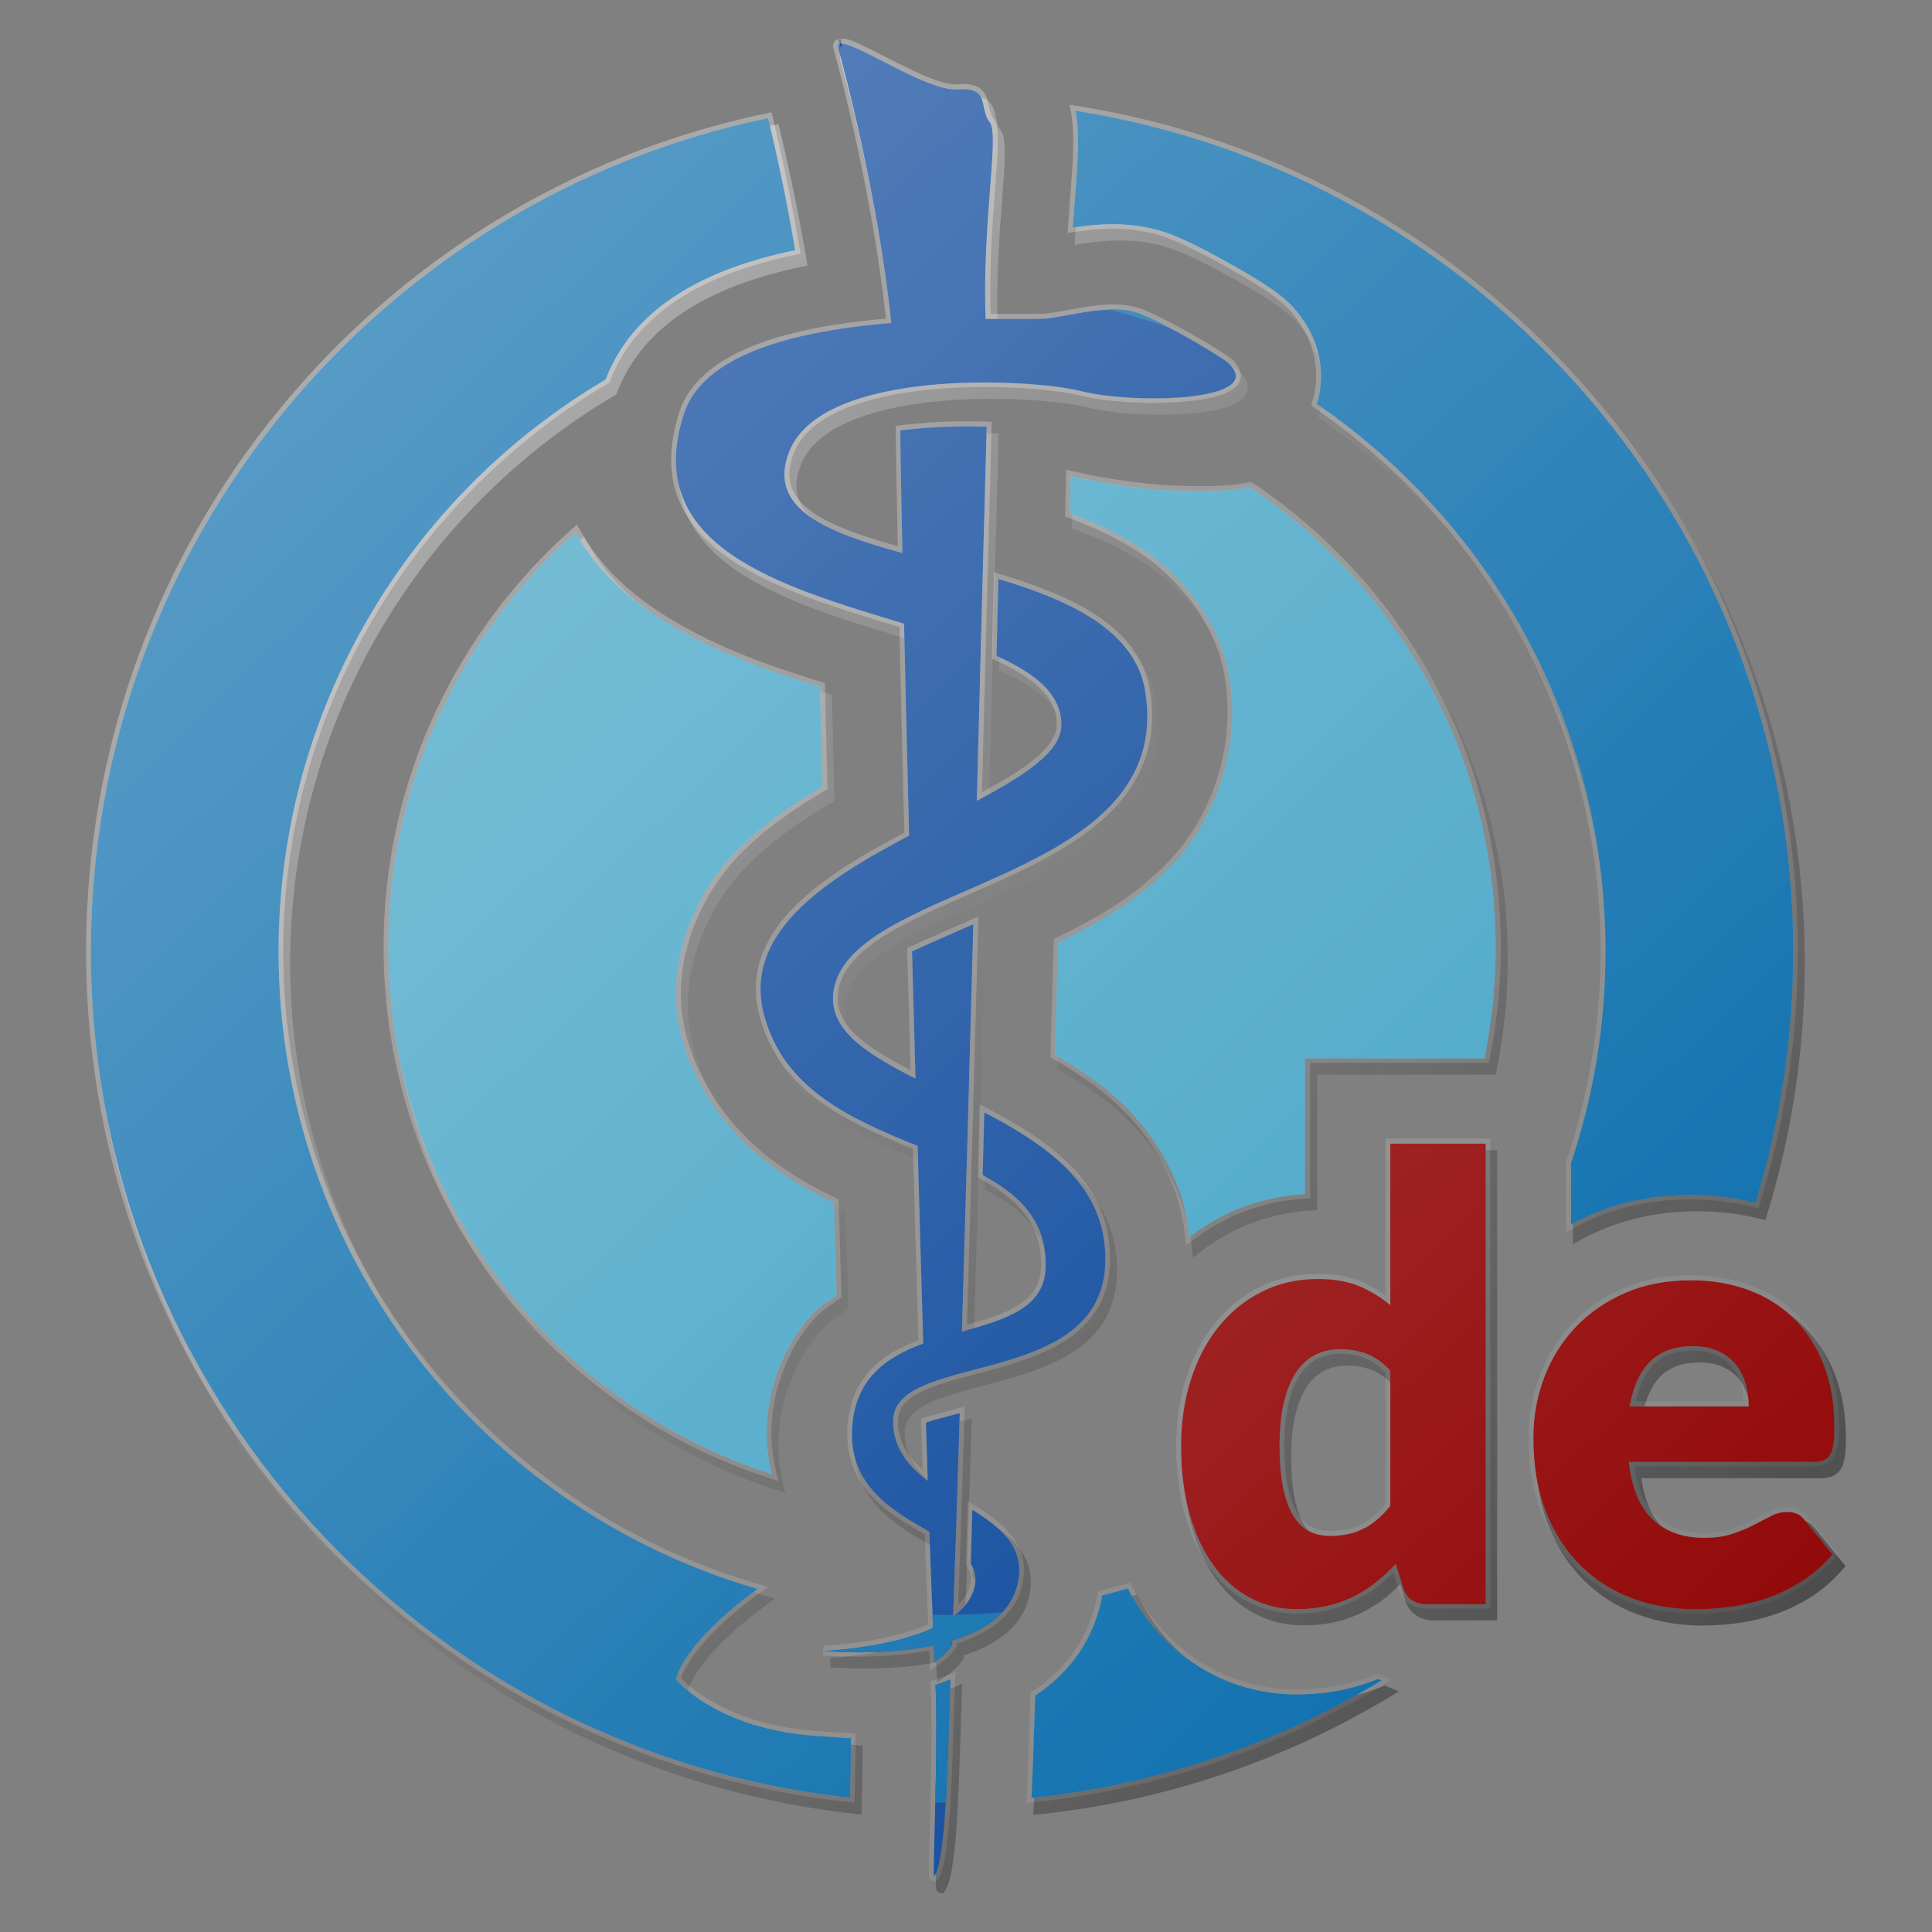 <?xml version="1.0" encoding="UTF-8" standalone="no"?>
<svg xmlns="http://www.w3.org/2000/svg" xml:space="preserve" width="192" height="192" viewBox="-15 -.156 192 192">
  <rect x="-15" y="-.156" width="192" height="192" fill="#808080" stroke="none"/>
  <defs>
    <linearGradient id="b" x1="-14.33" x2="176.78" y1=".291" y2="191.4" gradientTransform="translate(-101.4 -2.167) scale(1.005)" gradientUnits="userSpaceOnUse">
      <stop offset="0" stop-color="#fff" stop-opacity=".4"/>
      <stop offset="1" stop-color="#fff" stop-opacity="0"/>
    </linearGradient>
    <linearGradient id="a" x1="-6.901" x2="172.87" y1="3.36" y2="192.07" gradientTransform="matrix(.967 0 0 .967 .717 1.019)" gradientUnits="userSpaceOnUse">
      <stop offset="0" stop-color="#ccc"/>
      <stop offset="1" stop-color="#333" stop-opacity=".8"/>
    </linearGradient>
    <linearGradient id="c" x1="-6.901" x2="172.87" y1="3.36" y2="192.07" gradientTransform="matrix(.967 0 0 .967 -99.964 -.167)" gradientUnits="userSpaceOnUse">
      <stop offset="0" stop-color="#fff" stop-opacity=".4"/>
      <stop offset="1" stop-color="#fff" stop-opacity="0"/>
    </linearGradient>
  </defs>
  <g transform="translate(.635 1.081)">
    <path fill="url(#a)" d="m80.002 166.1-.684.278c-.47.189-.953.369-1.442.515l-.353.108.01.368c.146 3.216.07 7.967-.03 11.91-.05 1.972-.1 3.743-.124 5.027-.02.642-.02 1.161-.02 1.529 0 .185 0 .331.01.446 0 .06 0 .104.02.164 0 .03.01.06.04.121.02.06.05.228.342.295l.317.08.181-.271c.438-.651.643-1.693.837-3.106.193-1.414.328-3.168.432-5.074.206-3.812.284-8.228.428-11.644l.03-.737zm17.356-8.881-.366.107c-.836.243-1.676.471-2.524.679l-.298.08-.06.304c-.07.386-.151.77-.251 1.153-.692 2.657-2.332 5.932-6.207 8.489l-.202.135v.243c-.04.975-.07 2.013-.101 3.092-.09 2.728-.169 5.059-.271 7.075l-.03.554.552-.06c12.701-1.326 24.572-5.447 34.986-11.737l.787-.477-.844-.366c-.12-.05-.23-.1-.328-.141l-.19-.09-.192.08c-.989.403-2.022.73-3.088.976-1.511.349-3.131.527-4.812.527-2.949 0-5.733-.677-8.29-2.01-2.494-1.302-4.64-3.161-6.386-5.538-.62-.844-1.184-1.756-1.697-2.731l-.181-.341zm55.726-30.545c-2.48 0-4.723.43-6.715 1.295-1.981.859-3.678 2.026-5.079 3.5-1.398 1.473-2.474 3.193-3.218 5.144-.746 1.95-1.116 4.019-1.116 6.193 0 2.86.43 5.387 1.303 7.574.868 2.172 2.054 4.006 3.562 5.483 1.504 1.473 3.267 2.587 5.272 3.332 2.002.744 4.147 1.114 6.421 1.114 1.102 0 2.258-.08 3.468-.232 1.224-.157 2.448-.439 3.668-.846 1.23-.41 2.424-.977 3.585-1.699 1.175-.731 2.268-1.675 3.271-2.828l.265-.3-3.005-3.704.02.03c-.472-.669-1.231-1.029-2.101-1.029-.644 0-1.268.153-1.85.449-.524.266-1.092.563-1.716.89-.594.312-1.279.601-2.054.859-.732.243-1.628.373-2.692.373-1.967 0-3.516-.556-4.729-1.664-1.101-1.007-1.828-2.656-2.169-4.941h17.723c.465 0 .869-.05 1.22-.185.372-.138.68-.399.892-.741.21-.344.335-.763.402-1.254.07-.485.1-1.081.1-1.808 0-2.332-.359-4.44-1.087-6.306-.725-1.86-1.737-3.441-3.041-4.734-1.302-1.291-2.865-2.276-4.665-2.951-1.803-.674-3.778-1.012-5.927-1.012zm.183 7.493c.965 0 1.759.164 2.392.471.657.32 1.172.728 1.563 1.228.398.51.683 1.086.862 1.743.141.52.179 1.06.212 1.602h-10.668c.344-1.561.899-2.807 1.725-3.642.92-.93 2.189-1.402 3.914-1.402zm-30.537-21.083v15.601c-.751-.539-1.544-1.021-2.415-1.39-1.206-.511-2.649-.758-4.326-.758-2.083 0-4.007.435-5.747 1.305-1.731.867-3.218 2.068-4.451 3.596-1.232 1.527-2.183 3.335-2.85 5.412-.67 2.079-1.002 4.327-1.002 6.736 0 2.603.293 4.936.89 6.995.593 2.051 1.416 3.8 2.475 5.239 1.056 1.439 2.328 2.553 3.8 3.321 1.475.77 3.085 1.153 4.806 1.153 1.111 0 2.152-.109 3.119-.332.961-.223 1.864-.541 2.703-.955.835-.412 1.612-.904 2.332-1.476.508-.404.982-.877 1.457-1.345l.517 1.703c.419 1.21 1.448 1.908 2.771 1.908h6.345v-46.719h-10.428zm-4.473 21.388c.864 0 1.676.146 2.446.443.702.268 1.378.752 2.034 1.432v13.056c-.358.419-.718.802-1.077 1.118-.391.342-.802.626-1.236.853-.432.225-.908.4-1.434.525-.518.123-1.108.184-1.771.184-.691 0-1.295-.138-1.836-.409-.523-.261-.985-.693-1.386-1.338-.398-.639-.727-1.512-.963-2.616-.235-1.096-.354-2.472-.354-4.12 0-1.704.15-3.147.443-4.319.296-1.182.7-2.122 1.197-2.823.5-.709 1.072-1.201 1.725-1.509.668-.315 1.399-.475 2.212-.475zM42.38 52.079l-.444.393C30.435 62.64 23.176 77.5 23.176 94.056c0 24.688 16.129 45.607 38.429 52.807l.819.262-.214-.83c-.373-1.469-.553-3.008-.489-4.58.172-4.132 1.905-8.249 4.427-10.902.707-.744 1.494-1.189 2.323-1.799l.2-.147v-.247c-.09-3.03-.181-6.097-.267-9.194v-.291l-.262-.125c-1.93-.918-3.926-2.017-5.912-3.454-3.805-2.753-7.536-7.146-9.012-12.875-1.771-6.875 1.431-13.838 5.389-17.858 2.611-2.651 5.497-4.582 8.432-6.309l.242-.141v-.278c-.09-3.516-.164-6.785-.238-9.935l-.01-.342-.325-.102c-4.881-1.508-10.103-3.278-15.05-6.287-3.413-2.076-6.737-4.779-8.973-8.833l-.285-.519h-.02zm48.614-5.463v.583c-.02.909-.05 2.71-.08 3.734v.338l.315.119c2.434.919 4.843 1.965 7.164 3.526 3.787 2.55 7.525 6.917 8.408 12.478 1.074 6.78-1.362 13.449-5.131 17.626-3.523 3.905-7.677 6.189-11.644 8.102l-.261.126v.289c-.101 3.82-.212 7.414-.317 11.181v.281l.243.142c2.208 1.29 4.429 2.705 6.509 4.677 3.061 2.902 5.829 7.127 6.534 12.224.04.274.07.552.09.832l.08.86.684-.523c1.043-.799 2.154-1.502 3.341-2.096 2.432-1.216 5.073-1.91 7.879-2.065l.448-.02v-13.466h17.746l.08-.378c.732-3.596 1.124-7.315 1.124-11.127 0-19.229-9.78-36.169-24.64-46.126l-.165-.111-.194.041c-1.872.385-3.554.398-5.306.387-4.6-.033-8.95-.725-12.284-1.502l-.566-.132v-.01zm-29.251-35.522-.452.093c-38.644 8.021-67.684 42.265-67.684 83.283 0 43.865 33.215 79.979 75.868 84.564l.513.06v-.517c.04-1.888.09-3.95.1-5.9v-.444l-.443-.03c-.765-.06-1.9-.133-3.542-.249-4.851-.339-8.24-1.717-10.415-2.998-1.927-1.134-2.748-2.043-2.941-2.265.02-.08.01-.09.108-.317.155-.379.443-.955.966-1.708 1.048-1.507 3.037-3.719 6.788-6.457l.782-.572-.928-.268c-27.293-7.89-47.261-33.06-47.261-62.897 0-24.042 12.962-45.046 32.272-56.43l.143-.083.06-.155c1.846-4.855 5.937-8.494 12.308-10.832 1.858-.682 3.911-1.256 6.183-1.725l.447-.093-.08-.449c-.849-5.056-1.898-9.832-2.696-13.164l-.107-.447.01-.01zm29.598-.746.129.663c.418 2.17.226 4.79-.04 8.289-.08 1.002-.159 2.076-.234 3.205l-.04.591.585-.091c.951-.148 1.978-.273 3.036-.321.295-.014.592-.02.884-.02 2.143 0 4.135.376 5.932 1.116 2.263.93 5.182 2.577 6.323 3.237 2.993 1.733 4.648 2.852 5.747 4.272 2.056 2.543 2.693 5.72 1.793 8.623l-.104.334.288.198c17.197 11.796 28.479 31.583 28.479 54.015 0 7.302-1.196 14.319-3.401 20.877l-.03.08v6.986l.701-.383c.639-.349 1.296-.674 1.975-.968 2.923-1.269 6.189-1.913 9.714-1.913 2.196 0 4.302.263 6.291.774l.438.113.133-.432c2.452-7.943 3.778-16.382 3.778-25.128 0-42.434-31.082-77.615-71.722-84.018l-.658-.098zm-22.67-6.587v.95l-.336-.81.334-.138c-.238 0-.566.097-.721.376-.155.279-.103.545-.02.797.06.183.351 1.243.757 2.856.407 1.614.932 3.81 1.491 6.368 1.088 4.991 2.276 11.357 2.915 17.437-4.316.384-8.791 1.079-12.5 2.441-3.853 1.414-6.93 3.547-8.001 6.802-1.119 3.4-1.068 6.266-.129 8.672.941 2.407 2.748 4.33 5.047 5.918 4.513 3.119 10.95 5 16.926 6.811.133 6.0.299 12.876.489 20.445-4.075 2.152-8.134 4.527-10.972 7.41-2.901 2.946-4.532 6.497-3.447 10.705 1.002 3.893 3.298 6.615 6.131 8.666 2.749 1.99 6.004 3.359 9.148 4.646.182 6.505.353 12.842.542 19.019-1.76.676-3.43 1.537-4.706 2.879-1.354 1.425-2.251 3.374-2.36 6.013-.123 2.941.974 5.104 2.543 6.733 1.505 1.562 3.42 2.656 5.15 3.655.117 3.278.235 6.199.348 8.957-4.319 1.867-10.42 2.137-10.42 2.137l-.03.948s5.382.494 10.559-.485c.01.386.02.786.04 1.119l.04.852.703-.48c.732-.499 1.393-1.068 1.874-1.767l.08-.113v-.3c3.007-.976 5.664-2.664 6.441-5.645.511-1.962.102-3.577-.828-4.868-.93-1.292-2.334-2.285-3.827-3.231l-.701-.443-.03.831c-.06 1.815-.1 3.664-.158 5.35v.147l.08.121c.376.598.508 1.184.311 1.996-.172.706-.607 1.312-1.147 1.876.2-5.58.406-11.948.625-19.052l.02-.636-.616.162c-1.187.314-2.325.594-3.389.935l-.34.109.01.357c.06 1.663.1 3.165.149 4.72-1.45-1.289-2.459-2.768-2.459-4.867 0-.796.287-1.381.842-1.917.555-.535 1.395-.994 2.429-1.398 2.067-.806 4.887-1.388 7.666-2.224 2.78-.836 5.538-1.927 7.499-3.853 1.961-1.925 3.061-4.709 2.516-8.665-.437-3.16-2.058-5.697-4.269-7.792-2.21-2.096-5.01-3.767-7.879-5.254l-.672-.349-.02.757c-.06 2.094-.101 4.149-.158 6.225v.291l.257.14c1.837.997 3.377 2.122 4.43 3.518 1.055 1.396 1.643 3.06 1.575 5.243-.06 1.882-.94 2.987-2.385 3.866-1.298.79-3.082 1.33-4.969 1.866.38-12.932.761-26.191 1.12-39.829l.02-.753-.687.306c-2.077.927-4.16 1.807-6.102 2.707l-.283.13v.313c.102 3.881.215 7.856.323 11.812-2.267-1.168-4.273-2.34-5.554-3.621-1.421-1.422-2.029-2.885-1.493-4.819.648-2.337 2.982-4.203 6.198-5.922 3.215-1.718 7.257-3.276 11.141-5.11 3.886-1.834 7.623-3.945 10.23-6.834 2.606-2.889 4.044-6.591 3.283-11.4-.506-3.19-2.475-5.578-5.178-7.398-2.704-1.82-6.152-3.11-9.753-4.191l-.594-.177-.01.619c-.07 2.513-.112 4.85-.184 7.659v.315l.287.13c1.901.851 3.473 1.782 4.54 2.837 1.066 1.055 1.633 2.204 1.618 3.613-.01 1.106-.808 2.249-2.266 3.442-1.299 1.061-3.13 2.139-5.163 3.239.387-14.843.758-29.277.959-36.338l.02-.476-.476-.012c-.884-.023-1.802-.043-2.749-.028-1.929.028-3.942.152-5.906.4l-.417.053v.419c0 1.716.09 6.172.2 11.536-3.512-.985-6.637-2.041-8.556-3.436-1.02-.74-1.705-1.557-2.018-2.492-.314-.935-.273-2.017.266-3.366.762-1.903 2.546-3.318 4.956-4.336s5.414-1.622 8.485-1.929c6.143-.614 12.587-.029 15.013.587 2.646.671 7.169.927 10.714.568 1.771-.179 3.285-.491 4.259-1.084.487-.296.874-.703.957-1.24.08-.515-.156-1.034-.58-1.527-.06-.103-.12-.163-.187-.225-.08-.069-.16-.14-.262-.217-.202-.155-.466-.336-.779-.542-.63-.413-1.461-.92-2.371-1.448-1.822-1.056-3.952-2.188-5.411-2.788-1.144-.47-2.363-.594-3.619-.538-2.086.094-4.228.641-5.952.878-.264.037-1.05.05-2.12.049-.943 0-2.206-.01-3.564 0-.139-4.554.173-8.932.436-12.348.136-1.767.252-3.279.275-4.449 0-.585 0-1.085-.05-1.501-.05-.44-.119-.778-.341-1.068-.469-.613-.427-1.381-.724-2.187-.148-.403-.44-.818-.929-1.05-.495-.231-1.129-.301-2.022-.233-.572.044-1.511-.183-2.567-.589-1.056-.406-2.241-.977-3.391-1.558-1.151-.581-2.269-1.171-3.215-1.622-.945-.451-1.652-.789-2.293-.789l-.01-.002z" color="#000" style="text-decoration-color:#000;isolation:auto;mix-blend-mode:normal;solid-color:black;block-progression:tb;text-decoration-line:none;text-decoration-style:solid;white-space:normal;text-indent:0;text-transform:none"/>
    <g transform="translate(100)">
      <path fill="url(#b)" d="M-32.018 3.099c-.305 0-.415.167-.293.557.286.915 3.989 14.72 5.246 27.211-8.887.741-18.576 2.872-20.586 8.982-4.371 13.285 9.718 17.218 21.859 20.905.136 6.15.309 13.248.504 21.064-8.304 4.365-16.521 9.65-14.441 17.725 1.945 7.552 8.828 10.475 15.289 13.115.187 6.721.36 13.265.557 19.635-3.695 1.357-6.864 3.525-7.075 8.611-.233 5.633 4.104 8.025 7.682 10.094.108 3.038.216 5.676.321 8.252.02.441.04.879.05 1.31-4.472 2.043-10.888 2.278-10.888 2.278h.03-.03s5.725.551 10.967-.557c.02.499.03 1.166.06 1.641.702-.479 1.317-1.014 1.75-1.643 0-.139.02-.335.03-.477.463-.141.912-.305 1.351-.48.08-.03.153-.07.231-.1.356-.149.699-.311 1.031-.486.117-.06.234-.121.348-.185.122-.07.243-.14.361-.213.223-.141.442-.29.648-.446.115-.09.221-.18.33-.271.129-.108.254-.218.373-.332.1-.09.197-.184.288-.281l.03-.03h-.01c.678-.731 1.191-1.588 1.458-2.609.962-3.694-1.495-5.707-4.454-7.578-.06 1.812-.1 3.661-.158 5.351.431.685.595 1.439.371 2.36-.281 1.157-1.045 2.113-2.088 2.888-.01 0-.02.02-.03.02.212-5.796.431-12.677.662-20.215-1.191.314-2.324.594-3.365.928.07 2.046.119 3.85.186 5.802-1.942-1.489-3.444-3.279-3.444-5.935 0-7.364 23.079-2.616 20.957-17.99-.838-6.075-6.193-9.736-11.896-12.692-.06 2.094-.104 4.149-.16 6.227 3.742 2.029 6.398 4.637 6.254 9.193-.13 4.066-4.063 5.164-8.321 6.359.387-13.132.777-26.622 1.141-40.484-2.083.93-4.165 1.806-6.096 2.701.109 4.152.231 8.409.346 12.639-5.201-2.605-9.162-5.195-8.002-9.379 2.829-10.207 33.811-10.333 30.842-29.066-.964-6.08-7.439-9.058-14.6-11.207-.07 2.511-.113 4.846-.185 7.656 3.857 1.726 6.473 3.799 6.439 6.889-.03 2.645-3.683 4.998-8.4 7.498.397-15.209.775-29.948.98-37.172-.882-.02-1.793-.04-2.728-.03-1.914.03-3.912.153-5.856.399 0 1.8.09 6.379.213 12.187-7.594-2.079-13.515-4.419-11.234-10.121 3.302-8.255 23.92-7.254 29.011-5.963 5.092 1.293 18.091 1.047 14.839-2.57-.205-.373-3.228-2.217-5.958-3.656h.03c-.04-.02-.08-.04-.123-.06-1.013-.532-1.981-1.01-2.742-1.322-.124-.05-.254-.08-.381-.127-.11-.04-.219-.08-.332-.111-.151-.04-.305-.07-.459-.104-.11-.02-.219-.05-.33-.06-.147-.02-.296-.04-.445-.05-.115-.01-.23-.02-.346-.03-.152-.01-.306-.02-.461-.02h-.664c-2.017.09-4.14.633-5.908.875-.698.1-3.052.03-6.227.05-.36-9.518 1.395-18.263.424-19.528-1.169-1.522.134-3.546-3.26-3.287-2.865.22-9.854-4.556-11.5-4.555zM-8.75 9.783c.436 2.264.234 4.917-.03 8.416-.08 1.002-.159 2.076-.234 3.201.962-.149 2.005-.277 3.086-.326.303-.01.609-.02.908-.02 2.198 0 4.254.387 6.114 1.152 2.31.95 5.23 2.601 6.378 3.266 3.003 1.739 4.718 2.886 5.883 4.392 2.148 2.657 2.829 6.004 1.879 9.063 17.321 11.881 28.686 31.815 28.686 54.406 0 7.353-1.207 14.425-3.428 21.029v6.108c.65-.356 1.319-.686 2.012-.987 2.988-1.296 6.321-1.953 9.904-1.953 2.234 0 4.379.267 6.408.789 2.439-7.898 3.756-16.288 3.756-24.986 0-42.203-30.907-77.182-71.32-83.549zm-30.547.73c-38.428 7.976-67.307 42.023-67.307 82.818 0 43.627 33.028 79.534 75.443 84.094.04-1.888.08-3.947.09-5.893-.764-.05-1.899-.135-3.541-.25-9.849-.688-13.857-5.605-13.857-5.605s.548-3.473 8.117-8.996c-27.496-7.943-47.604-33.298-47.604-63.35 0-24.212 13.054-45.373 32.504-56.838 1.902-5 6.13-8.736 12.59-11.107 1.884-.692 3.958-1.271 6.25-1.745-.845-5.039-1.893-9.805-2.689-13.128zm30.064 35.56c-.02.903-.05 2.706-.08 3.736 2.448.925 4.895 1.985 7.26 3.577 3.875 2.608 7.703 7.069 8.611 12.796 1.099 6.937-1.38 13.731-5.248 18.018-3.585 3.975-7.806 6.292-11.789 8.213-.101 3.822-.214 7.417-.318 11.182 2.218 1.296 4.477 2.733 6.597 4.742 3.125 2.963 5.954 7.277 6.676 12.508.04.283.07.569.09.853 1.066-.816 2.205-1.537 3.42-2.144 2.49-1.246 5.197-1.954 8.064-2.114v-13.49h17.832c.727-3.565 1.116-7.253 1.116-11.033 0-19.068-9.694-35.858-24.428-45.731-1.925.396-3.649.408-5.406.397-4.659-.03-9.039-.727-12.401-1.51zm-49.203 5.617c-11.404 10.082-18.6 24.809-18.6 41.227 0 24.482 15.995 45.217 38.102 52.355-.385-1.51-.571-3.093-.504-4.714.176-4.25 1.942-8.458 4.557-11.209.761-.801 1.584-1.266 2.384-1.854-.09-3.028-.178-6.096-.263-9.193-1.948-.927-3.973-2.04-5.989-3.498-3.88-2.808-7.684-7.283-9.193-13.143-1.824-7.081 1.45-14.185 5.51-18.309 2.653-2.694 5.579-4.648 8.531-6.384-.09-3.517-.165-6.785-.238-9.936-4.891-1.509-10.152-3.291-15.155-6.334-3.452-2.1-6.853-4.858-9.142-9.008zm80.969 60.741v16.052c-.917-.774-1.941-1.401-3.072-1.881-1.131-.478-2.514-.718-4.145-.718-2.017 0-3.862.418-5.533 1.254-1.672.836-3.105 1.993-4.297 3.47-1.192 1.479-2.114 3.23-2.766 5.258s-.978 4.225-.978 6.59c0 2.569.29 4.858.871 6.865.581 2.008 1.381 3.704 2.4 5.09 1.019 1.387 2.233 2.446 3.639 3.18 1.407.733 2.935 1.101 4.586 1.101 1.081 0 2.084-.106 3.012-.32.927-.214 1.794-.52 2.599-.918s1.555-.871 2.248-1.422c.693-.55 1.355-1.162 1.987-1.834l.734 2.416c.367 1.06 1.14 1.59 2.322 1.59h5.871v-45.773h-9.478zm29.873 13.576c-2.426 0-4.602.417-6.527 1.254-1.927.836-3.567 1.968-4.922 3.394-1.356 1.428-2.396 3.089-3.119 4.985-.724 1.895-1.086 3.903-1.086 6.023 0 2.813.423 5.279 1.269 7.398.846 2.12 1.998 3.894 3.455 5.321s3.159 2.503 5.106 3.226c1.946.724 4.031 1.084 6.254 1.084 1.079 0 2.215-.07 3.408-.228 1.192-.153 2.386-.427 3.578-.824 1.192-.398 2.353-.949 3.484-1.653 1.132-.703 2.188-1.615 3.166-2.736l-2.752-3.395c-.387-.55-.958-.824-1.712-.824-.571 0-1.117.132-1.637.397-.521.264-1.089.561-1.711.886-.622.327-1.33.622-2.125.887s-1.743.397-2.844.397c-2.059 0-3.741-.597-5.045-1.79-1.305-1.192-2.11-3.113-2.416-5.763h18.285c.429 0 .78-.05 1.055-.153.275-.101.493-.285.656-.55s.277-.622.338-1.071c.06-.448.09-1.028.09-1.742 0-2.283-.351-4.327-1.055-6.131-.703-1.804-1.682-3.328-2.935-4.572-1.254-1.243-2.752-2.189-4.494-2.842-1.744-.652-3.665-.978-5.764-.978zm.184 6.543c1.018 0 1.884.173 2.597.519.713.347 1.29.801 1.729 1.362.438.56.753 1.196.947 1.91.193.713.291 1.447.291 2.201H46.322c.326-1.936.998-3.42 2.018-4.449 1.019-1.03 2.435-1.543 4.25-1.543zm-35.01.304c.917 0 1.788.159 2.613.475.826.317 1.606.871 2.34 1.666v13.453c-.408.489-.821.918-1.238 1.285-.418.367-.862.673-1.33.918-.469.245-.985.434-1.545.567-.561.132-1.187.197-1.879.197-.755 0-1.438-.152-2.049-.459-.612-.306-1.138-.81-1.576-1.514-.438-.703-.78-1.625-1.024-2.767-.244-1.141-.367-2.547-.367-4.219 0-1.732.153-3.21.459-4.434.306-1.223.729-2.218 1.27-2.982.539-.765 1.176-1.319 1.91-1.666.733-.347 1.539-.52 2.416-.52zm-21.135 23.786c-.841.244-1.687.474-2.541.685-.07.395-.154.793-.258 1.191-.715 2.743-2.427 6.139-6.406 8.766-.04.971-.07 2.008-.1 3.088-.08 2.729-.168 5.062-.272 7.084 12.631-1.319 24.437-5.416 34.792-11.672-.114-.05-.23-.1-.342-.148-1.013.413-2.072.746-3.162.998-1.549.357-3.203.539-4.918.539-3.022 0-5.885-.694-8.508-2.063-2.561-1.336-4.763-3.244-6.549-5.676-.636-.864-1.214-1.798-1.736-2.792zm-17.627 9.037c-.478.193-.976.378-1.484.531.05 1.169.07 2.562.07 4.014 0 .563.01 1.109 0 1.693 0 .127 0 .253-.01.381-.05 6.16-.35 12.929-.204 12.963.613-.909.939-3.825 1.147-7.344h.01c.01-.09.01-.193.01-.283.07-1.198.113-2.484.16-3.764.106-2.86.191-5.752.293-8.189zm-9.885 5.775c-.506 0-.352.02 0 .06v-.06z" color="#000" style="isolation:auto;mix-blend-mode:normal;solid-color:black"/>
      <path fill="#003f97" d="M-32.019 3.091c-.305 0-.414.166-.292.557.286.915 3.989 14.72 5.246 27.211-8.887.741-18.577 2.871-20.587 8.982-4.371 13.285 9.718 17.218 21.859 20.905.136 6.15.308 13.248.504 21.064-8.304 4.365-16.52 9.651-14.44 17.726 1.945 7.551 8.827 10.476 15.288 13.116.187 6.721.36 13.263.556 19.633-3.695 1.357-6.864 3.525-7.074 8.611-.234 5.633 4.106 8.026 7.683 10.095.125 3.522.253 6.632.371 9.565-4.472 2.042-10.89 2.278-10.89 2.278s5.727.553 10.969-.556c.023.5.033 1.167.053 1.643.703-.479 1.316-1.014 1.749-1.643 0-.139.023-.335.028-.476 3.066-.934 5.691-2.564 6.439-5.432.963-3.694-1.493-5.707-4.451-7.578-.059 1.812-.1 3.662-.159 5.352.431.685.595 1.438.371 2.358-.284 1.17-1.061 2.136-2.12 2.915.212-5.797.431-12.678.663-20.216-1.192.314-2.324.593-3.365.927.066 2.046.118 3.85.185 5.802-1.942-1.489-3.444-3.279-3.444-5.935 0-7.364 23.08-2.616 20.958-17.99-.838-6.075-6.194-9.736-11.897-12.692-.056 2.094-.103 4.149-.159 6.227 3.743 2.029 6.398 4.638 6.253 9.194-.129 4.066-4.063 5.164-8.32 6.359.386-13.133.775-26.623 1.139-40.486-2.083.93-4.163 1.807-6.094 2.703.109 4.152.229 8.408.344 12.638-5.201-2.605-9.161-5.195-8.002-9.379 2.829-10.207 33.81-10.332 30.841-29.066-.964-6.08-7.438-9.058-14.599-11.208-.066 2.511-.113 4.848-.186 7.657 3.857 1.726 6.473 3.799 6.439 6.889-.028 2.645-3.682 4.999-8.399 7.498.397-15.209.775-29.949.98-37.173-.882-.023-1.793-.042-2.729-.028-1.913.028-3.911.152-5.856.397 0 1.8.093 6.38.212 12.188-7.594-2.079-13.515-4.42-11.234-10.122 3.302-8.255 23.921-7.253 29.013-5.962 5.091 1.292 18.09 1.047 14.837-2.57-.282-.517-5.968-3.872-8.796-5.034-1.061-.436-2.208-.558-3.418-.504-2.017.091-4.141.632-5.909.874-.698.096-3.052.031-6.227.053-.361-9.518 1.395-18.263.424-19.528-1.169-1.522.135-3.544-3.259-3.286-2.865.22-9.855-4.556-11.5-4.555zm10.837 162.58c-.478.194-.975.378-1.484.531.296 6.489-.333 19.004-.133 19.05 1.297-1.924 1.328-12.728 1.616-19.581z"/>
      <path fill="#0067a9" d="M-31.067 171.5v-.06c-.506 0-.352.02 0 .06zm8.401-5.3c.145 3.18.068 7.804-.023 11.702h1.045c.232-3.925.312-8.629.464-12.236-.478.193-.975.378-1.484.53zm1.972-6.96c-.074.06-.146.119-.224.175v-.173c-.368 0-.736.01-1.106.01-.314 0-.627 0-.941-.01.019.441.037.879.053 1.31-4.472 2.042-10.89 2.279-10.89 2.279s1.426.137 3.506.137c2.089 0 4.836-.138 7.463-.693.019.499.032 1.167.053 1.642.703-.479 1.316-1.013 1.749-1.642 0-.139.019-.336.028-.477 1.975-.602 3.764-1.495 4.989-2.819-1.548.139-3.11.228-4.687.259zM-5.025 29.522c-.091 0-.184 0-.275.01 2.052.537 4.066 1.168 6.035 1.892-1.059-.559-2.075-1.056-2.867-1.382-.905-.372-1.875-.516-2.892-.516z"/>
      <path fill="#3ba0c3" d="M2.478 120.84c.04.283.07.568.09.853 1.066-.816 2.204-1.536 3.419-2.143 2.491-1.246 5.198-1.955 8.065-2.115v-13.489h17.833c.726-3.565 1.114-7.253 1.114-11.033 0-19.068-9.694-35.86-24.428-45.732-1.925.396-3.648.408-5.405.397-4.659-.028-9.039-.727-12.401-1.51-.023.903-.051 2.705-.08 3.736 2.448.925 4.894 1.984 7.26 3.577 3.875 2.609 7.704 7.07 8.612 12.797 1.099 6.936-1.379 13.73-5.246 18.017-3.586 3.975-7.808 6.293-11.791 8.213-.101 3.822-.214 7.417-.318 11.181 2.219 1.297 4.477 2.734 6.597 4.743 3.124 2.963 5.955 7.276 6.677 12.507zm-41.227-6.05c-3.88-2.807-7.685-7.282-9.194-13.141-1.824-7.082 1.451-14.185 5.511-18.309 2.653-2.694 5.58-4.649 8.532-6.386-.087-3.516-.165-6.785-.239-9.936-4.891-1.509-10.153-3.29-15.156-6.333-3.452-2.1-6.852-4.859-9.141-9.009-11.404 10.081-18.6 24.81-18.6 41.227 0 24.482 15.994 45.217 38.101 52.355-.385-1.51-.571-3.094-.503-4.716.176-4.25 1.943-8.457 4.557-11.208.761-.801 1.584-1.266 2.384-1.854-.087-3.029-.179-6.096-.265-9.194-1.948-.926-3.972-2.039-5.988-3.498z"/>
      <path fill="#8f0000" d="M26.141 158.19c-1.183 0-1.957-.53-2.324-1.589l-.734-2.416c-.632.672-1.295 1.284-1.987 1.834-.693.551-1.443 1.025-2.247 1.422-.806.398-1.672.704-2.6.918-.927.214-1.931.32-3.012.32-1.651 0-3.179-.366-4.586-1.1-1.406-.734-2.62-1.793-3.638-3.18-1.02-1.386-1.819-3.083-2.401-5.091-.58-2.007-.871-4.296-.871-6.864 0-2.365.326-4.561.978-6.59.652-2.028 1.575-3.78 2.767-5.259 1.193-1.478 2.625-2.634 4.296-3.47 1.672-.836 3.517-1.254 5.534-1.254 1.631 0 3.012.24 4.143.718 1.132.48 2.156 1.107 3.073 1.881v-16.052h9.479v45.772h-5.87zm-9.601-6.788c.692 0 1.319-.07 1.88-.198.56-.133 1.075-.321 1.544-.566.468-.245.912-.551 1.33-.917.417-.367.83-.796 1.238-1.285v-13.454c-.733-.795-1.513-1.349-2.339-1.666-.825-.316-1.697-.474-2.614-.474-.877 0-1.682.173-2.415.52-.734.346-1.372.902-1.911 1.666-.541.764-.963 1.758-1.269 2.981s-.459 2.702-.459 4.434c0 1.671.122 3.078.367 4.219.244 1.142.586 2.064 1.024 2.767.438.704.963 1.208 1.575 1.514.611.306 1.294.459 2.049.459zM52.405 126c2.1 0 4.021.327 5.764.979s3.241 1.6 4.495 2.843c1.253 1.244 2.232 2.767 2.935 4.571.704 1.804 1.055 3.848 1.055 6.131 0 .714-.03 1.295-.09 1.743-.06.449-.173.805-.336 1.07-.164.265-.383.449-.658.551s-.627.152-1.055.152H46.23c.306 2.651 1.111 4.572 2.416 5.764 1.304 1.193 2.986 1.789 5.045 1.789 1.101 0 2.048-.132 2.843-.397.796-.265 1.503-.56 2.125-.887.622-.325 1.193-.621 1.713-.886s1.065-.398 1.636-.398c.754 0 1.325.276 1.712.826l2.752 3.394c-.978 1.121-2.033 2.033-3.165 2.737-1.131.703-2.293 1.253-3.485 1.651-1.192.397-2.385.673-3.577.825-1.193.153-2.33.229-3.409.229-2.223 0-4.307-.361-6.254-1.085-1.946-.723-3.649-1.798-5.106-3.226-1.457-1.427-2.609-3.2-3.455-5.32s-1.269-4.586-1.269-7.4c0-2.119.361-4.127 1.085-6.023s1.764-3.557 3.12-4.984c1.354-1.426 2.995-2.558 4.922-3.394 1.926-.837 4.101-1.255 6.527-1.255zm.184 6.544c-1.814 0-3.231.514-4.25 1.544-1.02 1.029-1.693 2.512-2.018 4.448h11.832c0-.753-.1-1.487-.29-2.201-.194-.713-.51-1.35-.948-1.911-.438-.56-1.014-1.014-1.728-1.361-.713-.346-1.579-.519-2.598-.519z"/>
      <path fill="#0067a9" d="M-31.067 171.52c-.764-.06-1.899-.135-3.541-.25-9.849-.688-13.857-5.605-13.857-5.605s.549-3.472 8.118-8.996c-27.496-7.942-47.604-33.297-47.604-63.35 0-24.212 13.053-45.372 32.503-56.837 1.902-5 6.13-8.737 12.59-11.108 1.884-.691 3.958-1.271 6.25-1.745-.846-5.04-1.893-9.805-2.689-13.128-38.428 7.976-67.307 42.024-67.307 82.818 0 43.627 33.029 79.535 75.444 84.094.042-1.888.083-3.947.094-5.893zM-5.025 21.043c2.198 0 4.256.387 6.116 1.152 2.311.95 5.231 2.6 6.379 3.265 3.003 1.74 4.717 2.887 5.883 4.393 2.147 2.656 2.829 6.003 1.879 9.062 17.321 11.881 28.685 31.816 28.685 54.407 0 7.354-1.206 14.425-3.427 21.029v6.108c.65-.355 1.32-.685 2.012-.986 2.988-1.296 6.321-1.954 9.903-1.954 2.235 0 4.38.268 6.409.79 2.439-7.897 3.756-16.288 3.756-24.986 0-42.203-30.908-77.183-71.322-83.549.436 2.264.235 4.917-.033 8.416-.077 1.002-.16 2.075-.234 3.2.962-.149 2.006-.277 3.087-.326.304-.014.61-.021.909-.021zM21.317 165.62c-1.012.413-2.071.747-3.161.999-1.549.357-3.204.538-4.919.538-3.022 0-5.884-.694-8.507-2.063-2.561-1.336-4.764-3.245-6.55-5.676-.636-.865-1.213-1.798-1.735-2.792-.841.244-1.687.474-2.542.686-.071.395-.153.791-.257 1.19-.715 2.743-2.427 6.139-6.406 8.766-.037.971-.067 2.008-.1 3.088-.085 2.73-.168 5.063-.272 7.085 12.631-1.319 24.436-5.417 34.791-11.672-.114-.05-.23-.1-.342-.149z"/>
      <path fill="url(#c)" d="m-20.68 164.92-.684.278c-.47.189-.953.369-1.442.515l-.353.108.01.368c.146 3.216.07 7.967-.03 11.91-.05 1.972-.1 3.743-.124 5.027-.02.642-.02 1.161-.02 1.529 0 .185 0 .331.01.446 0 .06 0 .104.02.164 0 .03.01.06.04.121.02.06.05.228.342.295l.317.08.181-.271c.438-.651.643-1.693.837-3.106.193-1.414.328-3.168.432-5.074.206-3.812.284-8.228.428-11.644l.03-.737zm17.356-8.881-.366.107c-.836.243-1.676.471-2.524.679l-.298.08-.06.304c-.07.386-.151.77-.251 1.153-.692 2.657-2.332 5.932-6.207 8.489l-.202.135v.243c-.04.975-.07 2.013-.101 3.092-.09 2.728-.169 5.059-.271 7.075l-.03.554.552-.06c12.701-1.326 24.572-5.447 34.986-11.737l.787-.477-.844-.366c-.12-.05-.23-.1-.328-.141l-.19-.09-.192.08c-.989.403-2.022.73-3.088.976-1.511.349-3.131.527-4.812.527-2.949 0-5.733-.677-8.29-2.01-2.494-1.302-4.64-3.161-6.386-5.538-.62-.844-1.184-1.756-1.697-2.731l-.181-.341zm55.726-30.545c-2.48 0-4.723.43-6.715 1.295-1.981.859-3.678 2.026-5.079 3.5-1.398 1.473-2.474 3.193-3.218 5.144-.746 1.95-1.116 4.019-1.116 6.193 0 2.86.43 5.387 1.303 7.574.868 2.172 2.054 4.006 3.562 5.483 1.504 1.473 3.267 2.587 5.272 3.332 2.002.744 4.147 1.114 6.421 1.114 1.102 0 2.258-.08 3.468-.232 1.224-.157 2.448-.439 3.668-.846 1.23-.41 2.424-.977 3.585-1.699 1.175-.731 2.268-1.675 3.271-2.828l.265-.3-3.005-3.704.02.03c-.472-.669-1.231-1.029-2.101-1.029-.644 0-1.268.153-1.85.449-.524.266-1.092.563-1.716.89-.594.312-1.279.601-2.054.859-.732.243-1.628.373-2.692.373-1.967 0-3.516-.556-4.729-1.664-1.101-1.007-1.828-2.656-2.169-4.941h17.723c.465 0 .869-.05 1.22-.185.372-.138.68-.399.892-.741.21-.344.335-.763.402-1.254.07-.485.1-1.081.1-1.808 0-2.332-.359-4.44-1.087-6.306-.725-1.86-1.737-3.441-3.041-4.734-1.302-1.291-2.865-2.276-4.665-2.951-1.803-.674-3.778-1.012-5.927-1.012zm.183 7.493c.965 0 1.759.164 2.392.471.657.32 1.172.728 1.563 1.228.398.51.683 1.086.862 1.743.141.52.179 1.06.212 1.602H46.946c.344-1.561.899-2.807 1.725-3.642.92-.93 2.189-1.402 3.914-1.402zm-30.537-21.083v15.601c-.751-.539-1.544-1.021-2.415-1.39-1.206-.511-2.649-.758-4.326-.758-2.083 0-4.007.435-5.747 1.305-1.731.867-3.218 2.068-4.451 3.596-1.232 1.527-2.183 3.335-2.85 5.412-.67 2.079-1.002 4.327-1.002 6.736 0 2.603.293 4.936.89 6.995.593 2.051 1.416 3.8 2.475 5.239 1.056 1.439 2.328 2.553 3.8 3.321 1.475.77 3.085 1.153 4.806 1.153 1.111 0 2.152-.109 3.119-.332.961-.223 1.864-.541 2.703-.955.835-.412 1.612-.904 2.332-1.476.508-.404.982-.877 1.457-1.345l.517 1.703c.419 1.21 1.448 1.908 2.771 1.908h6.345v-46.719H22.044zm-4.473 21.388c.864 0 1.676.146 2.446.443.702.268 1.378.752 2.034 1.432v13.056c-.358.419-.718.802-1.077 1.118-.391.342-.802.626-1.236.853-.432.225-.908.4-1.434.525-.518.123-1.108.184-1.771.184-.691 0-1.295-.138-1.836-.409-.523-.261-.985-.693-1.386-1.338-.398-.639-.727-1.512-.963-2.616-.235-1.096-.354-2.472-.354-4.12 0-1.704.15-3.147.443-4.319.296-1.182.7-2.122 1.197-2.823.5-.709 1.072-1.201 1.725-1.509.668-.315 1.399-.475 2.212-.475zm-75.884-82.388-.444.393c-11.501 10.168-18.76 25.028-18.76 41.584 0 24.688 16.129 45.607 38.429 52.807l.819.262-.214-.83c-.373-1.469-.553-3.008-.489-4.58.172-4.132 1.905-8.249 4.427-10.902.707-.744 1.494-1.189 2.323-1.799l.2-.147v-.247c-.09-3.03-.181-6.097-.267-9.194v-.291l-.262-.125c-1.93-.918-3.926-2.017-5.912-3.454-3.805-2.753-7.536-7.146-9.012-12.875-1.771-6.875 1.431-13.838 5.389-17.858 2.611-2.651 5.497-4.582 8.432-6.309l.242-.141v-.278c-.09-3.516-.164-6.785-.238-9.935l-.01-.342-.325-.102c-4.881-1.506-10.103-3.276-15.05-6.285-3.413-2.076-6.737-4.779-8.973-8.833l-.285-.519h-.02zm48.614-5.463v.583c-.02.909-.05 2.71-.08 3.734v.338l.315.119c2.434.919 4.843 1.965 7.164 3.526 3.787 2.55 7.525 6.917 8.408 12.478 1.074 6.78-1.362 13.449-5.131 17.626-3.523 3.905-7.677 6.189-11.644 8.102l-.261.126v.289c-.101 3.82-.212 7.414-.317 11.182v.281l.243.142c2.208 1.29 4.429 2.705 6.509 4.677 3.061 2.902 5.829 7.127 6.534 12.224.04.274.07.552.09.832l.08.86.684-.523c1.043-.799 2.154-1.502 3.341-2.096 2.432-1.216 5.073-1.91 7.879-2.065l.448-.02v-13.466h17.746l.08-.378c.732-3.596 1.124-7.315 1.124-11.128 0-19.229-9.78-36.169-24.64-46.126l-.165-.111-.194.041c-1.872.385-3.554.398-5.306.387-4.614-.028-8.964-.72-12.298-1.497l-.566-.132v-.01zm-29.251-35.522-.452.093c-38.644 8.021-67.684 42.265-67.684 83.283 0 43.866 33.216 79.98 75.868 84.564l.513.06v-.517c.04-1.888.09-3.95.1-5.9v-.444l-.443-.03c-.765-.06-1.9-.133-3.542-.249-4.851-.339-8.24-1.717-10.415-2.998-1.927-1.134-2.748-2.043-2.941-2.265.02-.08.01-.09.108-.317.155-.379.443-.955.966-1.708 1.048-1.507 3.037-3.719 6.788-6.457l.782-.572-.928-.268c-27.293-7.885-47.261-33.054-47.261-62.894 0-24.042 12.962-45.046 32.272-56.43l.143-.083.06-.155c1.846-4.855 5.937-8.494 12.308-10.832 1.858-.682 3.911-1.256 6.183-1.725l.447-.093-.08-.449c-.849-5.056-1.898-9.832-2.696-13.163l-.107-.447.01-.01zm29.598-.746.129.663c.418 2.17.226 4.79-.04 8.289-.08 1.002-.159 2.076-.234 3.205l-.04.591.585-.091c.951-.148 1.978-.273 3.036-.321.295-.014.592-.02.884-.02 2.143 0 4.135.376 5.932 1.116 2.263.93 5.182 2.577 6.323 3.237 2.993 1.733 4.648 2.852 5.747 4.272 2.056 2.543 2.693 5.72 1.793 8.623l-.104.334.288.198c17.197 11.796 28.479 31.583 28.479 54.015 0 7.302-1.196 14.319-3.401 20.877l-.03.08v6.986l.701-.383c.639-.349 1.296-.674 1.975-.968 2.923-1.269 6.189-1.913 9.714-1.913 2.196 0 4.302.263 6.291.774l.438.113.133-.432c2.452-7.943 3.778-16.382 3.778-25.128 0-42.434-31.082-77.615-71.722-84.018l-.658-.098zm-22.67-6.587v.95l-.336-.81.334-.138c-.238 0-.566.097-.721.376-.155.279-.103.545-.02.797.06.183.351 1.243.757 2.856.407 1.614.932 3.81 1.491 6.368 1.088 4.991 2.276 11.357 2.915 17.437-4.316.384-8.791 1.079-12.5 2.441-3.853 1.414-6.93 3.547-8.001 6.802-1.119 3.4-1.068 6.266-.129 8.672.941 2.407 2.748 4.33 5.047 5.918 4.513 3.119 10.95 5 16.926 6.811.133 6.0.299 12.876.489 20.445-4.075 2.152-8.134 4.527-10.972 7.41-2.901 2.946-4.532 6.497-3.447 10.705 1.002 3.893 3.298 6.615 6.131 8.666 2.749 1.99 6.004 3.359 9.148 4.646.182 6.505.353 12.842.542 19.019-1.76.676-3.43 1.537-4.706 2.879-1.354 1.425-2.251 3.374-2.36 6.013-.123 2.941.974 5.104 2.543 6.733 1.505 1.562 3.42 2.656 5.15 3.655.117 3.278.235 6.199.348 8.957-4.319 1.867-10.42 2.137-10.42 2.137l-.03.948s5.382.494 10.559-.485c.01.386.02.786.04 1.119l.04.852.703-.48c.732-.499 1.393-1.068 1.874-1.767l.08-.113v-.3c3.007-.976 5.664-2.664 6.441-5.645.511-1.962.102-3.577-.828-4.868-.93-1.292-2.334-2.285-3.827-3.231l-.701-.443-.03.831c-.06 1.815-.1 3.664-.158 5.35v.147l.08.121c.376.598.508 1.184.311 1.996-.172.706-.607 1.312-1.147 1.876.2-5.58.406-11.948.625-19.052l.02-.636-.616.162c-1.187.314-2.325.594-3.389.935l-.34.109.01.357c.06 1.663.1 3.165.149 4.72-1.45-1.289-2.459-2.768-2.459-4.867 0-.796.287-1.381.842-1.917.555-.535 1.395-.994 2.429-1.398 2.067-.806 4.887-1.388 7.666-2.224 2.78-.836 5.538-1.927 7.499-3.853 1.961-1.925 3.061-4.709 2.516-8.665-.437-3.16-2.058-5.697-4.269-7.792-2.21-2.096-5.01-3.767-7.879-5.254l-.672-.349-.02.757c-.06 2.094-.101 4.149-.158 6.225v.291l.257.14c1.837.997 3.377 2.122 4.43 3.518 1.055 1.396 1.643 3.06 1.575 5.243-.06 1.882-.94 2.987-2.385 3.866-1.298.79-3.082 1.33-4.969 1.866.38-12.932.761-26.191 1.12-39.829l.02-.753-.687.306c-2.077.927-4.16 1.807-6.102 2.707l-.283.13v.313c.102 3.881.215 7.856.323 11.812-2.267-1.168-4.273-2.34-5.554-3.621-1.421-1.422-2.029-2.885-1.493-4.819.648-2.337 2.982-4.203 6.198-5.922 3.215-1.718 7.257-3.276 11.141-5.11 3.886-1.834 7.623-3.945 10.23-6.834 2.606-2.889 4.044-6.591 3.283-11.4-.506-3.19-2.475-5.578-5.178-7.398-2.704-1.82-6.152-3.11-9.753-4.191l-.594-.177-.01.619c-.07 2.513-.112 4.85-.184 7.659v.315l.287.13c1.901.851 3.473 1.782 4.54 2.837 1.066 1.055 1.633 2.204 1.618 3.613-.01 1.106-.808 2.249-2.266 3.442-1.299 1.061-3.13 2.139-5.163 3.239.387-14.843.758-29.277.959-36.338l.02-.476-.476-.012c-.884-.023-1.802-.043-2.749-.028-1.929.028-3.942.152-5.906.4l-.417.053v.419c0 1.716.09 6.172.2 11.536-3.512-.985-6.637-2.041-8.556-3.436-1.02-.74-1.705-1.557-2.018-2.492-.314-.935-.273-2.017.266-3.366.762-1.903 2.546-3.318 4.956-4.336s5.414-1.622 8.485-1.929c6.143-.614 12.587-.029 15.013.587 2.646.671 7.169.927 10.714.568 1.771-.179 3.285-.491 4.259-1.084.487-.296.874-.703.957-1.24.08-.515-.156-1.034-.58-1.527-.06-.103-.12-.163-.187-.225-.08-.069-.16-.14-.262-.217-.202-.155-.466-.336-.779-.542-.63-.413-1.461-.92-2.371-1.448-1.822-1.056-3.952-2.188-5.411-2.788-1.144-.47-2.363-.594-3.619-.538-2.086.094-4.228.641-5.952.878-.264.037-1.05.05-2.12.049-.943 0-2.206-.01-3.564 0-.139-4.554.173-8.932.436-12.348.136-1.767.252-3.279.275-4.449 0-.585 0-1.085-.05-1.501-.05-.418-.119-.756-.341-1.046-.469-.613-.427-1.381-.724-2.187-.148-.403-.44-.818-.929-1.05-.495-.231-1.129-.301-2.022-.233-.572.044-1.511-.183-2.567-.589s-2.241-.977-3.391-1.557c-1.151-.581-2.269-1.171-3.215-1.622-.945-.451-1.652-.789-2.293-.789l-.01-.002z" color="#000" style="text-decoration-color:#000;isolation:auto;mix-blend-mode:normal;solid-color:black;block-progression:tb;text-decoration-line:none;text-decoration-style:solid;white-space:normal;text-indent:0;text-transform:none"/>
    </g>
  </g>
</svg>